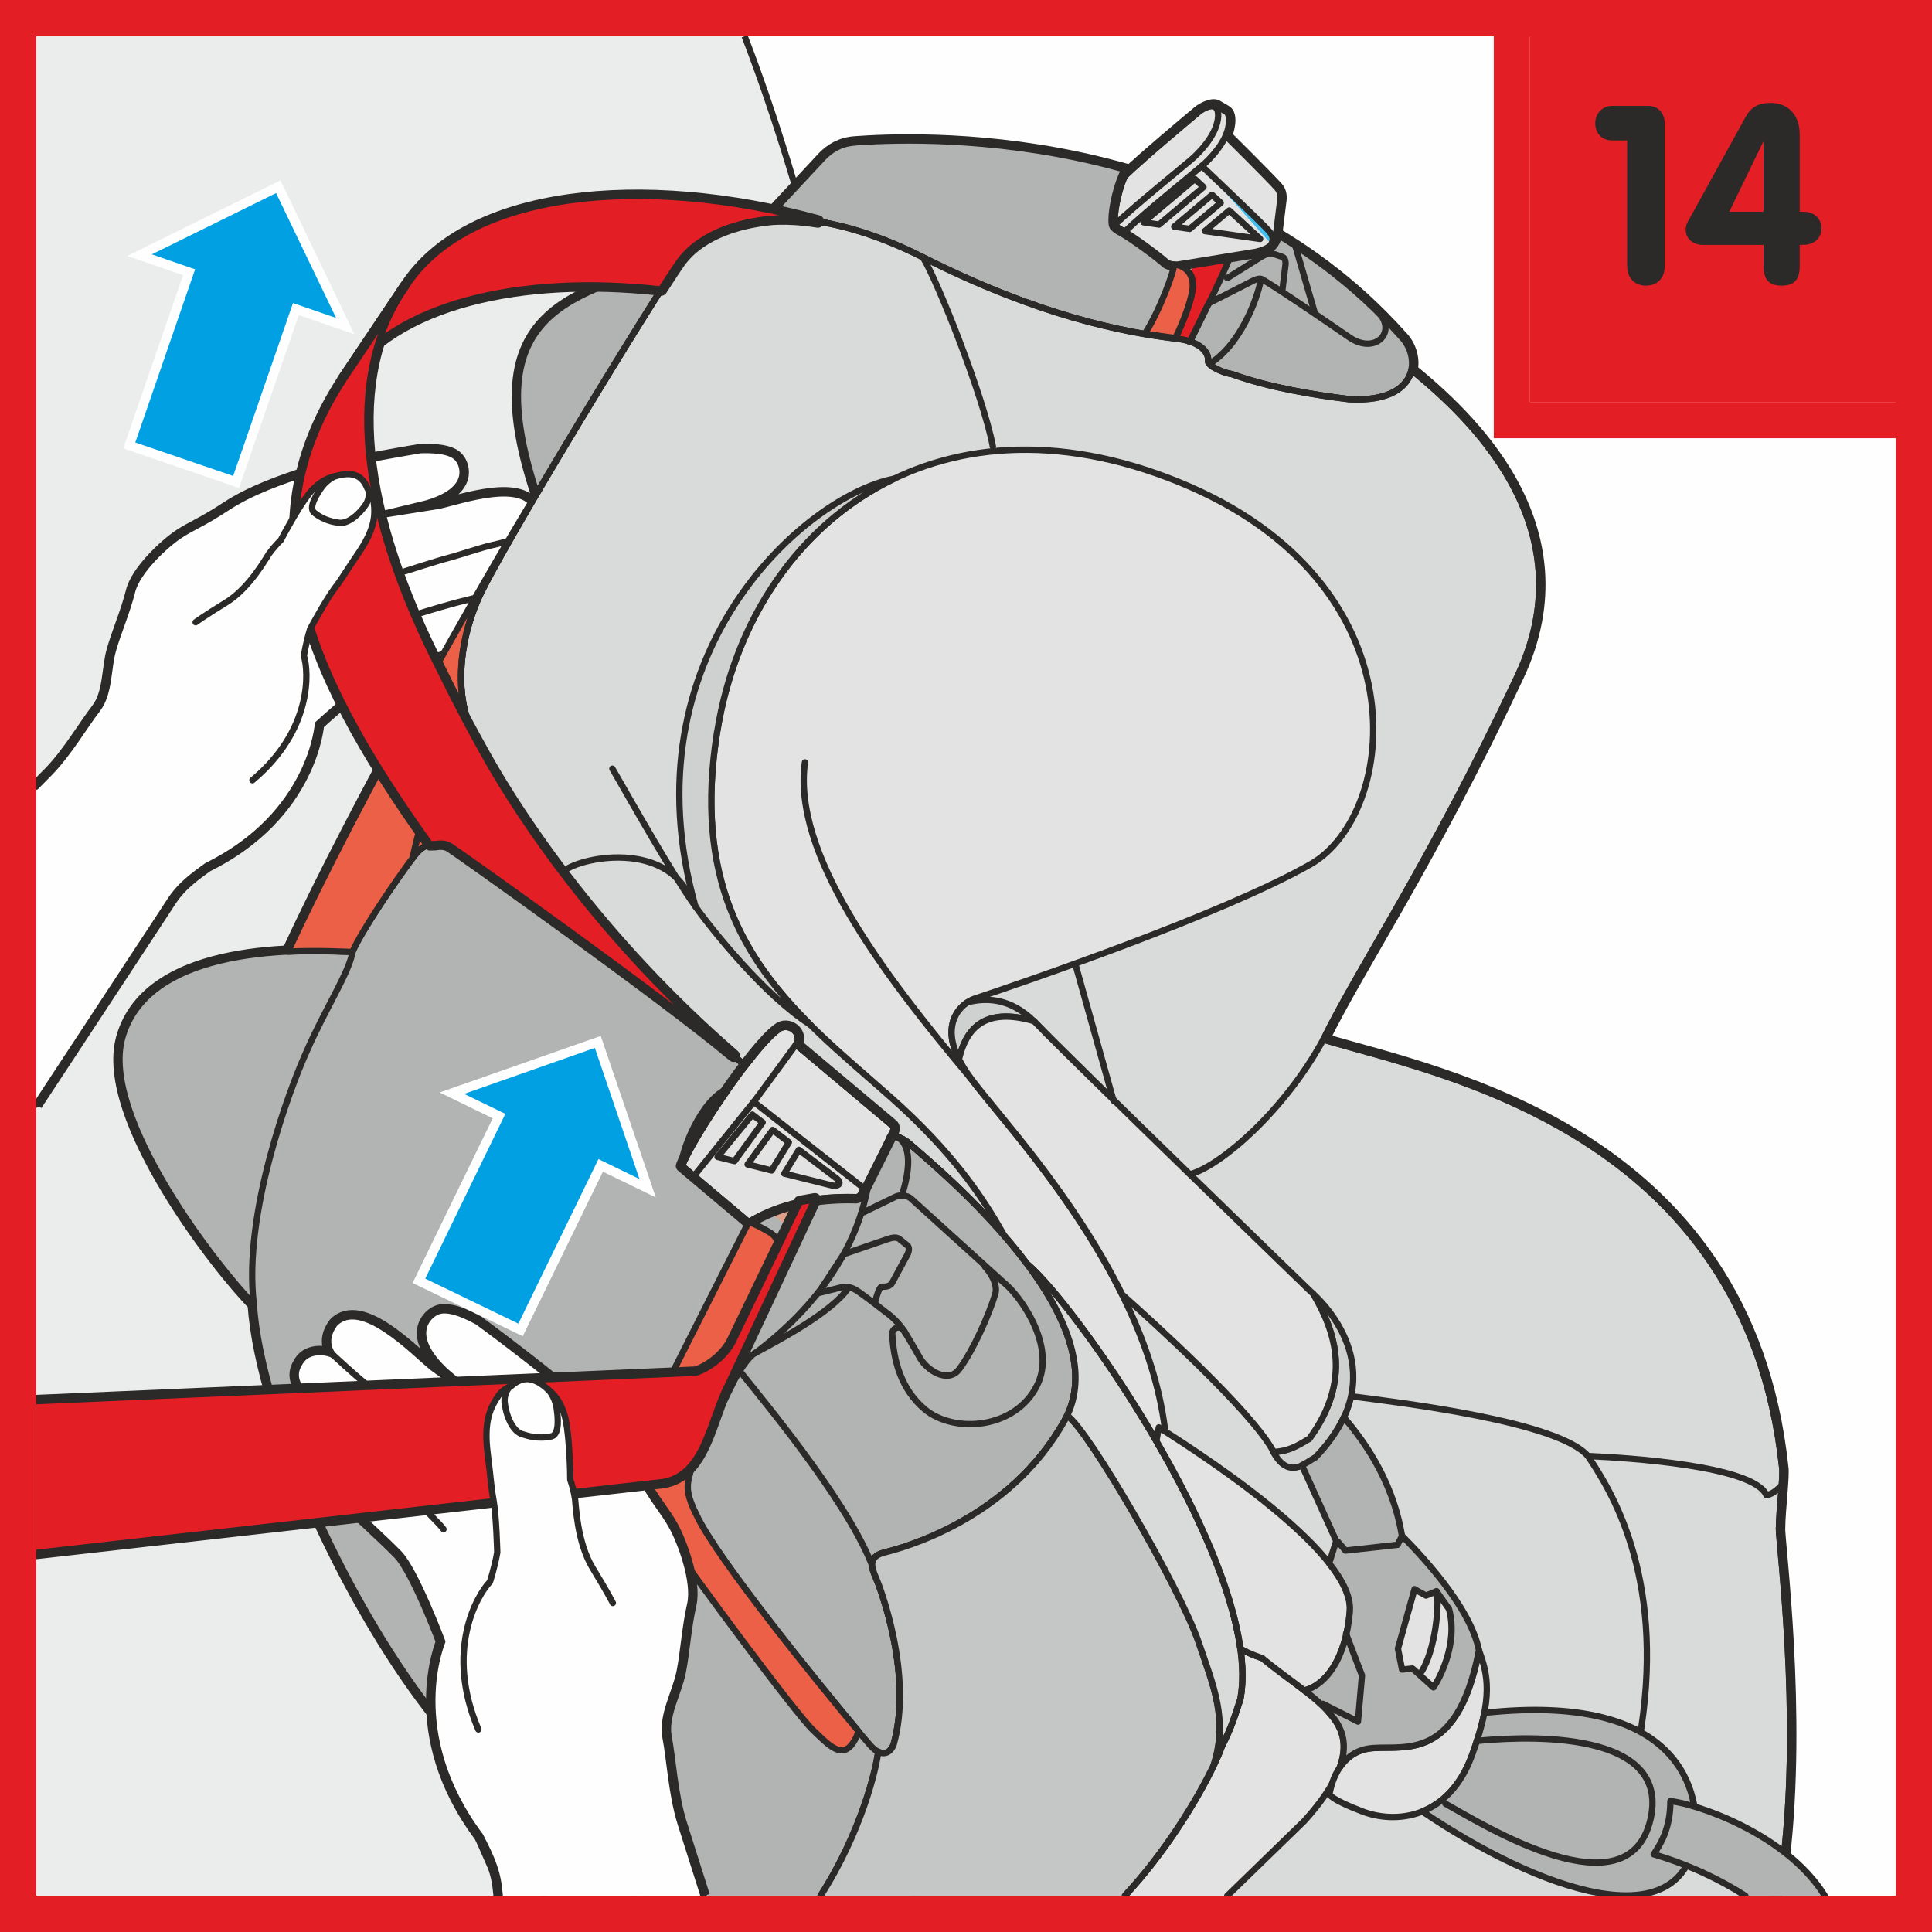 <?xml version="1.0" encoding="UTF-8"?>
<!DOCTYPE svg PUBLIC "-//W3C//DTD SVG 1.1//EN" "http://www.w3.org/Graphics/SVG/1.1/DTD/svg11.dtd">
<!-- Creator: CorelDRAW 2017 -->
<svg xmlns="http://www.w3.org/2000/svg" xml:space="preserve" width="28.25mm" height="28.25mm" version="1.1" style="shape-rendering:geometricPrecision; text-rendering:geometricPrecision; image-rendering:optimizeQuality; fill-rule:evenodd; clip-rule:evenodd"
viewBox="0 0 210.62 210.62"
 xmlns:xlink="http://www.w3.org/1999/xlink">
 <rect x="0" y="0" width="210.62" height="210.62" fill="#808080" stroke="none"/>
 <defs>
  <style type="text/css">
   <![CDATA[
    .str2 {stroke:#2B2A29;stroke-width:1.37;stroke-miterlimit:4}
    .str1 {stroke:#2B2A29;stroke-width:0.69;stroke-miterlimit:4}
    .str6 {stroke:#E31E24;stroke-width:3.95;stroke-miterlimit:10}
    .str4 {stroke:#2B2A29;stroke-width:0.69;stroke-linejoin:round;stroke-miterlimit:4}
    .str5 {stroke:#FEFEFE;stroke-width:2.06;stroke-linecap:round;stroke-miterlimit:4}
    .str0 {stroke:#2B2A29;stroke-width:1.37;stroke-linecap:round;stroke-linejoin:round;stroke-miterlimit:4}
    .str3 {stroke:#2B2A29;stroke-width:0.69;stroke-linecap:round;stroke-linejoin:round;stroke-miterlimit:4}
    .fil1 {fill:none;fill-rule:nonzero}
    .fil0 {fill:#FEFEFE;fill-rule:nonzero}
    .fil2 {fill:#EBECEC;fill-rule:nonzero}
    .fil6 {fill:#E3E3E3;fill-rule:nonzero}
    .fil5 {fill:#D9DADA;fill-rule:nonzero}
    .fil11 {fill:#CFD0D0;fill-rule:nonzero}
    .fil10 {fill:#C5C6C6;fill-rule:nonzero}
    .fil3 {fill:#B2B3B3;fill-rule:nonzero}
    .fil12 {fill:#2B2A29;fill-rule:nonzero}
    .fil14 {fill:#2B2A29;fill-rule:nonzero}
    .fil7 {fill:#DEA089;fill-rule:nonzero}
    .fil9 {fill:#EB6046;fill-rule:nonzero}
    .fil4 {fill:#E31E24;fill-rule:nonzero}
    .fil8 {fill:#44C0F0;fill-rule:nonzero}
    .fil13 {fill:#00A0E3;fill-rule:nonzero}
   ]]>
  </style>
 </defs>
 <g id="Слой_x0020_1">
  <polygon class="fil0" points="3.94,206.68 206.68,206.68 206.68,3.95 3.94,3.95 "/>
  <path class="fil1 str0" d="M73.77 28.96c-0.05,0.07 -0.1,0.15 -0.16,0.23 0.05,-0.08 0.11,-0.16 0.16,-0.23z"/>
  <path class="fil2" d="M81.18 3.95c8.21,21.33 16.92,56.85 18.06,95.8 1.07,36.51 0.69,81.63 0.33,106.93l-95.62 0 0 -202.73 77.23 0z"/>
  <path class="fil1 str1" d="M81.18 3.95c8.21,21.33 16.92,56.85 18.06,95.8 1.07,36.51 0.69,81.63 0.33,106.93"/>
  <path class="fil1 str0" d="M193.94 166.59c0,-1.88 0.51,-5.81 0.34,-6.66 -3.92,-36.7 -37.56,-42.85 -50.01,-46.6 3.92,-8.02 11.44,-18.95 21.17,-39.61 7.78,-16.5 -5.67,-28.57 -11.56,-33.39 -0,0.01 -0,0.01 -0.01,0.02 0.29,-1.32 -0.21,-2.75 -1.12,-3.66 -20.83,-23.32 -53.58,-21.59 -59.52,-21.16 -1.59,0.11 -2.62,0.8 -3.42,1.59l-6.37 6.83c-2.5,0.28 -6.94,1.31 -9.33,4.55 -0.06,0.08 -0.14,0.2 -0.22,0.32 0.08,-0.12 0.16,-0.23 0.22,-0.32 0.06,-0.09 0.13,-0.16 0.2,-0.25 -11.6,4 -22.49,5.25 -15.79,25.54 1.96,-3.32 4.13,-6.95 6.23,-10.4 -4.52,7.44 -9.41,15.69 -11.65,19.92 1.2,-2.27 3.16,-5.69 5.41,-9.52 -5.54,8.99 -19.6,33.68 -27.1,49.96 2.87,-0.14 5.28,-0.02 6.48,0.02 -4,-0.13 -21.65,-1.12 -24.56,9.4 -2.41,8.7 10.59,25.27 14.34,29.02 0.85,12.63 10.7,33.61 20.11,45.23 6.62,7.82 15.04,14.51 22.25,19.27m123.59 0c0.37,-1.54 0.66,-2.93 0.82,-4.07 1.87,-15.88 -0.51,-34.14 -0.51,-36.02"/>
  <path class="fil0" d="M3.94 120.42c6.62,-10.09 13.28,-20.18 14.63,-22.27 1.19,-1.83 2.91,-2.96 3.99,-3.76 11.45,-5.64 12.1,-15.46 12.1,-15.46 0,0 5.56,-5.12 7.81,-5.87 1.82,-0.62 4.55,-1.36 7.37,-2.21 2.32,-0.71 4.74,-2.12 6.32,-3.48 1.61,-1.38 0.17,-3.05 -0.65,-3.27 4.04,-1.04 4.42,-2.21 4.23,-3.64 -0.19,-1.42 -1.89,-2 -2.58,-1.96 0,0 1.66,-0.59 1.26,-2.84 -1.13,-3.58 -8.23,-1.03 -10.6,-0.52l-6.87 1.09 5.57 -1.35c5.13,-1.5 3.91,-4.25 3.46,-4.79 -0.74,-1.09 -3.16,-1.04 -4.1,-1.02 -2.2,0.34 -10.48,1.84 -12.68,2.57 -2.22,0.73 -5.74,1.91 -8.48,3.72 -2.74,1.8 -3.75,2.08 -5.18,3.04 -1.42,0.94 -4.6,3.82 -5.15,6.11 -0.57,2.27 -1.53,4.42 -2.09,6.41 -0.56,1.97 -0.35,4.67 -1.69,6.41 -1.36,1.75 -3.13,4.8 -5.19,6.91l-1.5 1.52 0 34.66z"/>
  <path class="fil1 str2" d="M3.94 120.42c6.62,-10.09 13.28,-20.18 14.63,-22.27 1.19,-1.83 2.91,-2.96 3.99,-3.76 11.45,-5.64 12.1,-15.46 12.1,-15.46 0,0 5.56,-5.12 7.81,-5.87 1.82,-0.62 4.55,-1.36 7.37,-2.21 2.32,-0.71 4.74,-2.12 6.32,-3.48 1.61,-1.38 0.17,-3.05 -0.65,-3.27 4.04,-1.04 4.42,-2.21 4.23,-3.64 -0.19,-1.42 -1.89,-2 -2.58,-1.96 0,0 1.66,-0.59 1.26,-2.84 -1.13,-3.58 -8.23,-1.03 -10.6,-0.52l-6.87 1.09 5.57 -1.35c5.13,-1.5 3.91,-4.25 3.46,-4.79 -0.74,-1.09 -3.16,-1.04 -4.1,-1.02 -2.2,0.34 -10.48,1.84 -12.68,2.57 -2.22,0.73 -5.74,1.91 -8.48,3.72 -2.74,1.8 -3.75,2.08 -5.18,3.04 -1.42,0.94 -4.6,3.82 -5.15,6.11 -0.57,2.27 -1.53,4.42 -2.09,6.41 -0.56,1.97 -0.35,4.67 -1.69,6.41 -1.36,1.75 -3.13,4.8 -5.19,6.91l-1.5 1.52"/>
  <path class="fil0" d="M3.94 120.42c6.62,-10.09 13.28,-20.18 14.63,-22.27 1.19,-1.83 2.91,-2.96 3.99,-3.76 11.45,-5.64 12.1,-15.46 12.1,-15.46 0,0 5.56,-5.12 7.81,-5.87 1.82,-0.62 4.55,-1.36 7.37,-2.21 2.32,-0.71 4.74,-2.12 6.32,-3.48 1.61,-1.38 0.17,-3.05 -0.65,-3.27 4.04,-1.04 4.42,-2.21 4.23,-3.64 -0.19,-1.42 -1.89,-2 -2.58,-1.96 0,0 1.66,-0.59 1.26,-2.84 -1.13,-3.58 -8.23,-1.03 -10.6,-0.52l-6.87 1.09 5.57 -1.35c5.13,-1.5 3.91,-4.25 3.46,-4.79 -0.74,-1.09 -3.16,-1.04 -4.1,-1.02 -2.2,0.34 -10.48,1.84 -12.68,2.57 -2.22,0.73 -5.74,1.91 -8.48,3.72 -2.74,1.8 -3.75,2.08 -5.18,3.04 -1.42,0.94 -4.6,3.82 -5.15,6.11 -0.57,2.27 -1.53,4.42 -2.09,6.41 -0.56,1.97 -0.35,4.67 -1.69,6.41 -1.36,1.75 -3.13,4.8 -5.19,6.91l-1.5 1.52 0 34.66z"/>
  <path class="fil0" d="M3.94 120.42c6.62,-10.09 13.28,-20.18 14.63,-22.27 1.19,-1.83 2.91,-2.96 3.99,-3.76 11.45,-5.64 12.1,-15.46 12.1,-15.46 0,0 5.56,-5.12 7.81,-5.87 1.82,-0.62 4.55,-1.36 7.37,-2.21 2.32,-0.71 4.74,-2.12 6.32,-3.48 1.61,-1.38 0.17,-3.05 -0.65,-3.27 4.04,-1.04 4.42,-2.21 4.23,-3.64 -0.19,-1.42 -1.89,-2 -2.58,-1.96 0,0 1.66,-0.59 1.26,-2.84 -1.13,-3.58 -8.23,-1.03 -10.6,-0.52l-6.87 1.09 5.57 -1.35c5.13,-1.5 3.91,-4.25 3.46,-4.79 -0.74,-1.09 -3.16,-1.04 -4.1,-1.02 -2.2,0.34 -10.48,1.84 -12.68,2.57 -2.22,0.73 -5.74,1.91 -8.48,3.72 -2.74,1.8 -3.75,2.08 -5.18,3.04 -1.42,0.94 -4.6,3.82 -5.15,6.11 -0.57,2.27 -1.53,4.42 -2.09,6.41 -0.56,1.97 -0.35,4.67 -1.69,6.41 -1.36,1.75 -3.13,4.8 -5.19,6.91l-1.5 1.52 0 34.66z"/>
  <path class="fil1 str3" d="M3.94 120.42c6.62,-10.09 13.28,-20.18 14.63,-22.27 1.19,-1.83 2.91,-2.96 3.99,-3.76 11.45,-5.64 12.1,-15.46 12.1,-15.46 0,0 5.56,-5.12 7.81,-5.87 1.82,-0.62 4.55,-1.36 7.37,-2.21 2.32,-0.71 4.74,-2.12 6.32,-3.48 1.61,-1.38 0.17,-3.05 -0.65,-3.27 4.04,-1.04 4.42,-2.21 4.23,-3.64 -0.19,-1.42 -1.89,-2 -2.58,-1.96 0,0 1.66,-0.59 1.26,-2.84 -1.13,-3.58 -8.23,-1.03 -10.6,-0.52l-6.87 1.09 5.57 -1.35c5.13,-1.5 3.91,-4.25 3.46,-4.79 -0.74,-1.09 -3.16,-1.04 -4.1,-1.02 -2.2,0.34 -10.48,1.84 -12.68,2.57 -2.22,0.73 -5.74,1.91 -8.48,3.72 -2.74,1.8 -3.75,2.08 -5.18,3.04 -1.42,0.94 -4.6,3.82 -5.15,6.11 -0.57,2.27 -1.53,4.42 -2.09,6.41 -0.56,1.97 -0.35,4.67 -1.69,6.41 -1.36,1.75 -3.13,4.8 -5.19,6.91l-1.5 1.52"/>
  <path class="fil1 str3" d="M57.17 58.5c-0.34,0.1 -2.76,0.78 -3.61,0.95 -0.82,0.16 -3.75,1.14 -4.7,1.38 -0.94,0.23 -4.69,1.44 -4.69,1.44"/>
  <path class="fil1 str3" d="M55.52 64.1c-0.35,0.14 -3.39,1.03 -4.83,1.36 -1.44,0.34 -6.29,1.73 -7.05,2.19"/>
  <path class="fil3" d="M93.22 15.52c5.94,-0.43 38.69,-2.16 59.52,21.17 2.16,2.17 2.05,7.28 -5.69,6.83 -3.76,-0.46 -8.65,-1.25 -12.75,-2.73 -0.91,-0.12 -2.73,-0.91 -2.62,-1.48 0.11,-0.57 -0.43,-2.04 -3.42,-2.39 -5.8,-0.68 -15.06,-2.51 -27.65,-8.87 -10.58,-5.36 -17.18,-4.1 -17.18,-4.1l6.37 -6.83c0.8,-0.8 1.82,-1.48 3.42,-1.59z"/>
  <path class="fil1 str3" d="M93.22 15.52c5.94,-0.43 38.69,-2.16 59.52,21.17 2.16,2.17 2.05,7.28 -5.69,6.83 -3.76,-0.46 -8.65,-1.25 -12.75,-2.73 -0.91,-0.12 -2.73,-0.91 -2.62,-1.48 0.11,-0.57 -0.43,-2.04 -3.42,-2.39 -5.8,-0.68 -15.06,-2.51 -27.65,-8.87 -10.58,-5.36 -17.18,-4.1 -17.18,-4.1l6.37 -6.83c0.8,-0.8 1.82,-1.48 3.42,-1.59z"/>
  <path class="fil4" d="M129.67 29.76c1.09,1.39 -0.47,4.67 -1.52,7.1l1.55 0.44c3.12,-6.38 7.23,-13.9 5.56,-16.97l-5.6 9.43z"/>
  <path class="fil1 str3" d="M129.67 29.76c1.09,1.39 -0.47,4.67 -1.52,7.1l1.55 0.44c3.12,-6.38 7.23,-13.9 5.56,-16.97"/>
  <path class="fil5" d="M193.94 166.59c0,-1.88 0.51,-5.81 0.34,-6.66 -3.92,-36.7 -37.56,-42.85 -50.01,-46.6 3.92,-8.02 11.44,-18.95 21.17,-39.61 7.78,-16.5 -5.67,-28.57 -11.56,-33.39 -0.4,1.83 -2.32,3.45 -6.82,3.19 -3.76,-0.46 -8.65,-1.25 -12.75,-2.73 -0.91,-0.12 -2.73,-0.91 -2.62,-1.48 0.11,-0.57 -0.43,-2.04 -3.42,-2.39 -5.8,-0.68 -15.06,-2.51 -27.65,-8.87 -10.58,-5.36 -17.18,-4.1 -17.18,-4.1 -2.5,0.28 -6.94,1.31 -9.33,4.55 -2.39,3.24 -19.8,31.75 -22.02,36.87 -2.22,5.12 -2.38,10.65 -0.68,14.17 2.22,4.61 11.61,21.17 29.7,36.53l0.17 0.1c1.37,-1.79 2.66,-3.27 3.54,-3.91 1.04,-0.9 2.76,0.34 1.96,1.62l10.46 8.79c0.18,0.14 0.22,0.37 0.11,0.67l-0.3 0.6c0.16,-0.07 0.37,-0.09 0.59,-0.02 0.56,0.07 1.16,0.45 1.61,0.85 1.86,1.62 8.11,6.84 12.72,13.02 5.25,4.27 25.81,33.54 23.25,47.43 -0.63,1.89 -0.88,2.91 -2.03,5.18 -0.2,0.58 -0.51,1.3 -0.9,2.13 -1.76,3.69 -5.31,9.5 -9.67,14.15l71 0c0.37,-1.54 0.66,-2.93 0.82,-4.07 1.87,-15.88 -0.51,-34.14 -0.51,-36.02z"/>
  <path class="fil1 str3" d="M193.94 166.59c0,-1.88 0.51,-5.81 0.34,-6.66 -3.92,-36.7 -37.56,-42.85 -50.01,-46.6 3.92,-8.02 11.44,-18.95 21.17,-39.61 7.78,-16.5 -5.67,-28.57 -11.56,-33.39 -0.4,1.83 -2.32,3.45 -6.82,3.19 -3.76,-0.46 -8.65,-1.25 -12.75,-2.73 -0.91,-0.12 -2.73,-0.91 -2.62,-1.48 0.11,-0.57 -0.43,-2.04 -3.42,-2.39 -5.8,-0.68 -15.06,-2.51 -27.65,-8.87 -10.58,-5.36 -17.18,-4.1 -17.18,-4.1 -2.5,0.28 -6.94,1.31 -9.33,4.55 -2.39,3.24 -19.8,31.75 -22.02,36.87 -2.22,5.12 -2.38,10.65 -0.68,14.17 2.22,4.61 11.61,21.17 29.7,36.53l0.17 0.1c1.37,-1.79 2.66,-3.27 3.54,-3.91 1.04,-0.9 2.76,0.34 1.96,1.62l10.46 8.79c0.18,0.14 0.22,0.37 0.11,0.67l-0.3 0.6c0.16,-0.07 0.37,-0.09 0.59,-0.02 0.56,0.07 1.16,0.45 1.61,0.85 1.86,1.62 8.11,6.84 12.72,13.02 5.25,4.27 25.81,33.54 23.25,47.43 -0.63,1.89 -0.88,2.91 -2.03,5.18 -0.2,0.58 -0.51,1.3 -0.9,2.13 -1.76,3.69 -5.31,9.5 -9.67,14.15m71 0c0.37,-1.54 0.66,-2.93 0.82,-4.07 1.87,-15.88 -0.51,-34.14 -0.51,-36.02"/>
  <path class="fil6" d="M144.77 186.56c-1.7,-1.88 -4.27,-3.42 -7.17,-5.8 0,0 -1.26,-0.38 -2.38,-1.03 0.12,0.87 0.19,1.72 0.21,2.53 0.02,1.04 -0.04,2.03 -0.21,2.96 -0.63,1.89 -0.88,2.91 -2.03,5.18 -0.21,0.58 -0.51,1.3 -0.91,2.13 -1.76,3.69 -5.31,9.5 -9.67,14.15l11.18 0 8.41 -8.17c6.32,-7 4.26,-10.07 2.56,-11.95z"/>
  <path class="fil1 str3" d="M144.77 186.56c-1.7,-1.88 -4.27,-3.42 -7.17,-5.8 0,0 -1.26,-0.38 -2.38,-1.03 0.12,0.87 0.19,1.72 0.21,2.53 0.02,1.04 -0.04,2.03 -0.21,2.96 -0.63,1.89 -0.88,2.91 -2.03,5.18 -0.21,0.58 -0.51,1.3 -0.91,2.13 -1.76,3.69 -5.31,9.5 -9.67,14.15m11.18 0l8.41 -8.17c6.32,-7 4.26,-10.07 2.56,-11.95"/>
  <path class="fil3" d="M99.25 124.76c-0.73,-0.63 -1.82,-1.25 -2.5,-0.57l-1.02 1.51 -6.78 -2.99c-4.61,-4.78 -33.29,-26.46 -39.78,-30.39 -0.68,-0.51 -2.62,-0.84 -3.92,0.86 -1.71,2.22 -5.81,8.19 -6.83,10.58 -2.56,0 -22.02,-1.71 -25.1,9.39 -2.41,8.7 10.59,25.26 14.34,29.02 0.85,12.63 10.7,33.61 20.11,45.23 6.62,7.82 15.04,14.51 22.25,19.27l19.43 0c4.51,-7.05 6.08,-13.93 6.28,-15.7 0.82,0.41 1.42,-0.08 1.68,-0.77 2.16,-7.62 -1.48,-17.18 -1.93,-18.21 -0.46,-1.02 -0.91,-2.28 0.91,-2.73 1.82,-0.46 13.65,-3.53 19.69,-14.45 6.03,-10.93 -13.31,-26.97 -16.84,-30.04z"/>
  <path class="fil1 str3" d="M99.25 124.76c-0.73,-0.63 -1.82,-1.25 -2.5,-0.57l-1.02 1.51 -6.78 -2.99c-4.61,-4.78 -33.29,-26.46 -39.78,-30.39 -0.68,-0.51 -2.62,-0.84 -3.92,0.86 -1.71,2.22 -5.81,8.19 -6.83,10.58 -2.56,0 -22.02,-1.71 -25.1,9.39 -2.41,8.7 10.59,25.26 14.34,29.02 0.85,12.63 10.7,33.61 20.11,45.23 6.62,7.82 15.04,14.51 22.25,19.27m19.43 0c4.51,-7.05 6.08,-13.93 6.28,-15.7 0.82,0.41 1.42,-0.08 1.68,-0.77 2.16,-7.62 -1.48,-17.18 -1.93,-18.21 -0.46,-1.02 -0.91,-2.28 0.91,-2.73 1.82,-0.46 13.65,-3.53 19.69,-14.45 6.03,-10.93 -13.31,-26.97 -16.84,-30.04"/>
  <path class="fil7" d="M85.85 133.71l1.24 -2.64c-1.32,0.29 -2.38,0.66 -3.22,1.01l1.98 1.63z"/>
  <path class="fil1 str3" d="M107.38 138.1c0.45,0.46 1.47,1.86 1.11,3.01 -0.71,2.31 -2.37,6.04 -3.89,8.12 -1.25,1.71 -3.64,0.11 -4.37,-1.3 0,0 -1.12,-1.96 -1.58,-2.69 -0.46,-0.72 -1.04,-1.37 -1.7,-1.9 -0.66,-0.52 -2.56,-1.96 -3.21,-2.42 -0.65,-0.46 -1.13,-0.71 -1.97,-0.59l-2.57 0.64"/>
  <path class="fil1 str3" d="M98.66 145.25c-0.59,-1.05 -1.51,-0.33 -1.38,0.26 0.13,2.82 0.96,5.96 3.53,8.12 3.21,2.69 9.87,2.17 12.24,-2.58 2.15,-4.28 -1.82,-9.81 -3.65,-11.25l-10.1 -9.15c-0.39,-0.33 -1.13,-0.43 -1.64,-0.2l-3.77 1.83"/>
  <path class="fil1 str3" d="M95.38 142.07c0,0 0.4,-1.86 0.79,-1.8 0.73,0.05 1.01,-0.25 1.11,-0.46l1.7 -3.15c0.24,-0.62 0.01,-0.85 -0.13,-0.94l-0.78 -0.63c-0.39,-0.33 -0.98,-0.11 -1.5,0.06l-4.59 1.58 -2.77 4.24"/>
  <path class="fil1 str3" d="M139.8 31.64l0.35 -2.87c0.01,-0.63 -0.27,-0.75 -0.43,-0.79l-0.91 -0.31c-0.45,-0.17 -0.96,0.12 -1.45,0.41l-3.57 2.24"/>
  <path class="fil1 str3" d="M82.32 147.52c6.33,-4.73 11.96,-11.75 12.59,-20.58l1.83 -2.74c0.68,-0.68 1.77,-0.07 2.5,0.57 3.53,3.07 22.87,19.12 16.84,30.04 -6.04,10.92 -17.87,14 -19.69,14.45 -1.82,0.46 -1.37,1.71 -0.91,2.73 0.45,1.02 4.09,10.59 1.93,18.21 -0.34,0.91 -1.25,1.48 -2.5,0.11 -1.25,-1.37 -16.5,-19.68 -19.01,-25.15 -1.02,-2.05 -1.25,-3.18 -0.57,-4.89 0.68,-1.71 4.78,-9.9 4.78,-9.9 0.45,-0.8 1.32,-2.3 2.19,-2.86z"/>
  <path class="fil8" d="M97.34 123.33l-3.12 6.25c-0.41,0.77 -0.55,0.99 -1.16,0.92 -7.15,-0.14 -10.65,2.33 -11.45,2.71l-7.25 -6.11c1.03,-2.8 7.71,-12.86 10.46,-14.86 1.04,-0.9 2.76,0.34 1.96,1.62l10.46 8.79c0.18,0.14 0.22,0.37 0.11,0.67z"/>
  <path class="fil1 str0" d="M97.34 123.33l-3.12 6.25c-0.41,0.77 -0.55,0.99 -1.16,0.92 -7.15,-0.14 -10.65,2.33 -11.45,2.71l-7.25 -6.11c1.03,-2.8 7.71,-12.86 10.46,-14.86 1.04,-0.9 2.76,0.34 1.96,1.62l10.46 8.79c0.18,0.14 0.22,0.37 0.11,0.67z"/>
  <path class="fil6" d="M97.34 123.33l-3.12 6.25c-0.41,0.77 -0.55,0.99 -1.16,0.92 -7.15,-0.14 -10.65,2.33 -11.45,2.71l-7.25 -6.11c1.03,-2.8 7.71,-12.86 10.46,-14.86 1.04,-0.9 2.76,0.34 1.96,1.62l10.46 8.79c0.18,0.14 0.22,0.37 0.11,0.67z"/>
  <path class="fil1 str3" d="M97.34 123.33l-3.12 6.25c-0.41,0.77 -0.55,0.99 -1.16,0.92 -7.15,-0.14 -10.65,2.33 -11.45,2.71l-7.25 -6.11c1.03,-2.8 7.71,-12.86 10.46,-14.86 1.04,-0.9 2.76,0.34 1.96,1.62l10.46 8.79c0.18,0.14 0.22,0.37 0.11,0.67z"/>
  <path class="fil1 str3" d="M80.82 149.69c3.3,4.1 12.4,15.13 14.57,21.85"/>
  <path class="fil1 str3" d="M96.98 123.97c0.68,-0.45 3.19,0.46 1.37,6.26"/>
  <path class="fil1 str3" d="M82.32 147.51c2.51,-1.37 8.39,-4.43 10.21,-7.16"/>
  <path class="fil9" d="M75.19 160.75c-0.89,-1.54 -1.12,-2.77 -0.4,-4.15l9.05 -17.92c0.94,-1.7 1.53,-3.41 0.17,-4.27 -1.37,-0.85 -2.39,-1.2 -2.39,-1.2l-11.95 23.64c-0.68,1.45 -1.11,4.7 2.48,9.9 3.58,5.21 14.51,19.97 16.47,21.85 1.96,1.87 3.59,3.75 4.95,0.25l0 -0.14c-4.07,-4.86 -15.5,-18.9 -17.64,-23.56 -0.93,-1.85 -1.19,-2.96 -0.73,-4.42z"/>
  <path class="fil1 str3" d="M75.19 160.75c-0.89,-1.54 -1.12,-2.77 -0.4,-4.15l9.05 -17.92c0.94,-1.7 1.53,-3.41 0.17,-4.27 -1.37,-0.85 -2.39,-1.2 -2.39,-1.2l-11.95 23.64c-0.68,1.45 -1.11,4.7 2.48,9.9 3.58,5.21 14.51,19.97 16.47,21.85 1.96,1.87 3.59,3.75 4.95,0.25l0 -0.14c-4.07,-4.86 -15.5,-18.9 -17.64,-23.56 -0.93,-1.85 -1.19,-2.96 -0.73,-4.42z"/>
  <path class="fil1 str3" d="M27.67 142.18c-1.2,-9.9 3.93,-23.56 5.8,-27.65 1.93,-4.44 4.67,-8.65 4.95,-10.75"/>
  <path class="fil3" d="M70.04 206.68c-7.21,-4.77 -15.63,-11.45 -22.25,-19.27 -0.33,-0.41 -0.65,-0.83 -0.98,-1.25 1.7,5.49 5.3,14.7 8.17,20.52l15.06 0z"/>
  <path class="fil1 str3" d="M70.04 206.68c-7.21,-4.77 -15.63,-11.45 -22.25,-19.27 -0.33,-0.41 -0.65,-0.83 -0.98,-1.25 1.7,5.49 5.3,14.7 8.17,20.52"/>
  <path class="fil1 str3" d="M54.64 194.75c0.39,1.96 1.65,6.62 4.71,11.93"/>
  <path class="fil10" d="M130.67 179.01c-2,-5.84 -12.02,-23.15 -14.3,-24.67 -0.01,-0 -0.02,-0.02 -0.03,-0.02 -0.08,0.16 -0.16,0.32 -0.25,0.48 -6.04,10.92 -17.87,14 -19.69,14.45 -1.82,0.46 -1.37,1.71 -0.91,2.73 0.45,1.03 4.09,10.59 1.93,18.21 -0.26,0.69 -0.86,1.19 -1.68,0.78 -0.2,1.77 -1.77,8.65 -6.28,15.7l33.15 0c4.36,-4.66 7.9,-10.47 9.67,-14.16 1.64,-5.01 0.01,-8.72 -1.62,-13.51z"/>
  <path class="fil1 str4" d="M130.67 179.01c-2,-5.84 -12.02,-23.15 -14.3,-24.67 -0.01,-0 -0.02,-0.02 -0.03,-0.02 -0.08,0.16 -0.16,0.32 -0.25,0.48 -6.04,10.92 -17.87,14 -19.69,14.45 -1.82,0.46 -1.37,1.71 -0.91,2.73 0.45,1.03 4.09,10.59 1.93,18.21 -0.26,0.69 -0.86,1.19 -1.68,0.78 -0.2,1.77 -1.77,8.65 -6.28,15.7m33.15 0c4.36,-4.66 7.9,-10.47 9.67,-14.16 1.64,-5.01 0.01,-8.72 -1.62,-13.51"/>
  <path class="fil5" d="M111.97 137.78c4.02,5.37 6.79,11.47 4.37,16.55 0.01,0 0.03,0.02 0.03,0.02 2.28,1.52 12.3,18.83 14.3,24.67 1.63,4.79 3.26,8.5 1.62,13.51 0.39,-0.83 0.7,-1.55 0.91,-2.13 1.14,-2.27 1.39,-3.29 2.03,-5.18 2.56,-13.9 -18.01,-43.16 -23.25,-47.44z"/>
  <path class="fil1 str3" d="M111.97 137.78c4.02,5.37 6.79,11.47 4.37,16.55 0.01,0 0.03,0.02 0.03,0.02 2.28,1.52 12.3,18.83 14.3,24.67 1.63,4.79 3.26,8.5 1.62,13.51 0.39,-0.83 0.7,-1.55 0.91,-2.13 1.14,-2.27 1.39,-3.29 2.03,-5.18 2.56,-13.9 -18.01,-43.16 -23.25,-47.44z"/>
  <path class="fil8" d="M122.13 24.97c1.44,0.78 4.33,2.94 5.1,3.66 0.34,0.16 0.67,0.27 1.11,0.22l8.54 -1.39c1.52,-0.34 1.94,-0.83 2.22,-1.83l0.44 -3.55c0.11,-0.67 0.06,-1.17 -0.33,-1.61 -0.91,-1.03 -5.59,-5.67 -5.59,-5.67 0.15,-0.37 0.27,-0.72 0.32,-1.1 0.16,-0.87 -0.02,-1.4 -0.31,-1.55l-0.89 -0.52c-0.46,-0.39 -1.59,0.17 -2.08,0.58 -1.64,1.38 -5.83,4.88 -8.05,6.99 -0.77,1.78 -1.22,4.28 -1.06,5.27 0.02,0.12 0.25,0.31 0.56,0.5z"/>
  <path class="fil1 str0" d="M122.13 24.97c1.44,0.78 4.33,2.94 5.1,3.66 0.34,0.16 0.67,0.27 1.11,0.22l8.54 -1.39c1.52,-0.34 1.94,-0.83 2.22,-1.83l0.44 -3.55c0.11,-0.67 0.06,-1.17 -0.33,-1.61 -0.91,-1.03 -5.59,-5.67 -5.59,-5.67 0.15,-0.37 0.27,-0.72 0.32,-1.1 0.16,-0.87 -0.02,-1.4 -0.31,-1.55l-0.89 -0.52c-0.46,-0.39 -1.59,0.17 -2.08,0.58 -1.64,1.38 -5.83,4.88 -8.05,6.99 -0.77,1.78 -1.22,4.28 -1.06,5.27 0.02,0.12 0.25,0.31 0.56,0.5z"/>
  <path class="fil6" d="M122.13 24.97c1.44,0.78 4.33,2.94 5.1,3.66 0.34,0.16 0.67,0.27 1.11,0.22l8.54 -1.39c1.52,-0.34 1.94,-0.83 2.22,-1.83l0.44 -3.55c0.11,-0.67 0.06,-1.17 -0.33,-1.61 -0.91,-1.03 -5.59,-5.67 -5.59,-5.67 0.15,-0.37 0.27,-0.72 0.32,-1.1 0.16,-0.87 -0.02,-1.4 -0.31,-1.55l-0.89 -0.52c-0.46,-0.39 -1.59,0.17 -2.08,0.58 -1.64,1.38 -5.83,4.88 -8.05,6.99 -0.77,1.78 -1.22,4.28 -1.06,5.27 0.02,0.12 0.25,0.31 0.56,0.5z"/>
  <path class="fil1 str3" d="M122.13 24.97c1.44,0.78 4.33,2.94 5.1,3.66 0.34,0.16 0.67,0.27 1.11,0.22l8.54 -1.39c1.52,-0.34 1.94,-0.83 2.22,-1.83l0.44 -3.55c0.11,-0.67 0.06,-1.17 -0.33,-1.61 -0.91,-1.03 -5.59,-5.67 -5.59,-5.67 0.15,-0.37 0.27,-0.72 0.32,-1.1 0.16,-0.87 -0.02,-1.4 -0.31,-1.55l-0.89 -0.52c-0.46,-0.39 -1.59,0.17 -2.08,0.58 -1.64,1.38 -5.83,4.88 -8.05,6.99 -0.77,1.78 -1.22,4.28 -1.06,5.27 0.02,0.12 0.25,0.31 0.56,0.5z"/>
  <path class="fil8" d="M138.59 26.63c0.28,-0.52 0.16,-0.97 -0.23,-1.42 -0.9,-1.03 -7.34,-7.11 -7.34,-7.11l7.57 8.52z"/>
  <path class="fil1 str3" d="M138.59 26.63c0.28,-0.52 0.16,-0.97 -0.23,-1.42 -0.9,-1.03 -7.34,-7.11 -7.34,-7.11"/>
  <polygon class="fil1 str3" points="130.26,19.52 124.66,24.23 126.36,24.48 131.2,20.39 "/>
  <polygon class="fil1 str3" points="137.38,26.05 134.01,22.95 131.35,25.19 "/>
  <polygon class="fil1 str3" points="132.13,21.24 128.01,24.71 129.7,24.95 133.08,22.11 "/>
  <path class="fil9" d="M127.96 28.83c0.17,0.5 -1.66,5.32 -3.16,7.56 0,0 0,0 0,0l3.34 0.47c1.04,-2.13 1.89,-4.61 1.89,-5.7 0,-2.07 -1.74,-2.32 -2.08,-2.32z"/>
  <path class="fil1 str3" d="M127.96 28.83c0.17,0.5 -1.66,5.32 -3.16,7.56 0,0 0,0 0,0l3.34 0.47c1.04,-2.13 1.89,-4.61 1.89,-5.7 0,-2.07 -1.74,-2.32 -2.08,-2.32z"/>
  <path class="fil1 str3" d="M150.21 33.98c2.16,2.17 -0.25,4.73 -3.07,2.82 -1.45,-0.98 -6.72,-4.65 -9.47,-6.31 -0.25,-0.17 -0.58,-0.17 -1.49,0.33 -0.57,0.3 -4.41,2.24 -4.41,2.24l-2.07 4.23"/>
  <line class="fil1 str3" x1="141.25" y1="26.93" x2="143.32" y2= "34.06" />
  <path class="fil1 str3" d="M137.43 30.58c-0.09,0.83 -1.66,6.48 -5.39,8.97"/>
  <path class="fil3" d="M74.3 28.24c-11.6,4 -22.49,5.25 -15.79,25.54 5.98,-10.14 14.02,-23.16 15.59,-25.29 0.06,-0.09 0.13,-0.16 0.2,-0.25z"/>
  <path class="fil1 str3" d="M74.3 28.24c-11.6,4 -22.49,5.25 -15.79,25.54 5.98,-10.14 14.02,-23.16 15.59,-25.29 0.06,-0.09 0.13,-0.16 0.2,-0.25z"/>
  <path class="fil9" d="M45.26 93.19c1.3,-1.7 3.24,-1.37 3.92,-0.86 4.68,2.84 20.89,14.89 31.3,23.19 -17.69,-15.21 -26.89,-31.44 -29.08,-35.99 -0.44,-0.91 -0.75,-1.94 -0.93,-3.07 -2.68,5.99 -4.57,13 -5.5,17.12 0.1,-0.14 0.2,-0.27 0.29,-0.39z"/>
  <path class="fil1 str3" d="M45.26 93.19c1.3,-1.7 3.24,-1.37 3.92,-0.86 4.68,2.84 20.89,14.89 31.3,23.19 -17.69,-15.21 -26.89,-31.44 -29.08,-35.99 -0.44,-0.91 -0.75,-1.94 -0.93,-3.07 -2.68,5.99 -4.57,13 -5.5,17.12 0.1,-0.14 0.2,-0.27 0.29,-0.39z"/>
  <path class="fil9" d="M38.43 103.77c0.96,-2.26 4.69,-7.73 6.53,-10.19 0.93,-4.12 2.82,-11.13 5.5,-17.12 -0.54,-3.26 -0.03,-7.29 1.61,-11.09 0.76,-1.76 3.32,-6.28 6.43,-11.58 -5.54,9 -19.6,33.68 -27.1,49.96 3.4,-0.16 6.15,0.03 7.01,0.03z"/>
  <path class="fil1 str3" d="M38.43 103.77c0.96,-2.26 4.69,-7.73 6.53,-10.19 0.93,-4.12 2.82,-11.13 5.5,-17.12 -0.54,-3.26 -0.03,-7.29 1.61,-11.09 0.76,-1.76 3.32,-6.28 6.43,-11.58 -5.54,9 -19.6,33.68 -27.1,49.96 3.4,-0.16 6.15,0.03 7.01,0.03z"/>
  <path class="fil6" d="M106.19 108.89c5.27,-1.76 27.14,-9.22 36.7,-14.68 9.56,-5.46 12.46,-30.72 -14.34,-41.65 -26.8,-10.92 -46.77,4.96 -50.36,27.14 -3.58,22.2 8.37,30.56 18.95,39.95 6.61,5.86 10.02,10.86 12.32,15.03 0.86,0.99 1.71,2.03 2.51,3.1 2.74,2.24 9.66,11.29 15.28,21.41 -0.4,-18.6 -17.17,-35.9 -21.4,-41.59 -4.44,-5.98 -0.68,-8.37 0.34,-8.71z"/>
  <path class="fil1 str3" d="M106.19 108.89c5.27,-1.76 27.14,-9.22 36.7,-14.68 9.56,-5.46 12.46,-30.72 -14.34,-41.65 -26.8,-10.92 -46.77,4.96 -50.36,27.14 -3.58,22.2 8.37,30.56 18.95,39.95 6.61,5.86 10.02,10.86 12.32,15.03 0.86,0.99 1.71,2.03 2.51,3.1 2.74,2.24 9.66,11.29 15.28,21.41 -0.4,-18.6 -17.17,-35.9 -21.4,-41.59 -4.44,-5.98 -0.68,-8.37 0.34,-8.71z"/>
  <path class="fil11" d="M78.2 79.7c1.97,-12.24 8.94,-22.56 19.28,-27.51 -9.68,1.85 -29.39,19.09 -21.67,46.63 1.72,2.45 7.56,9.74 12.53,12.89 -7.24,-7.19 -12.73,-16 -10.15,-32.01z"/>
  <path class="fil1 str3" d="M78.2 79.7c1.97,-12.24 8.94,-22.56 19.28,-27.51 -9.68,1.85 -29.39,19.09 -21.67,46.63 1.72,2.45 7.56,9.74 12.53,12.89 -7.24,-7.19 -12.73,-16 -10.15,-32.01z"/>
  <path class="fil1 str3" d="M147.5 152.24c5.3,0.69 22.36,2.74 25.61,6.49 4.1,0.18 18.09,1.03 19.46,4.27 1.02,-0.17 1.88,-1.36 1.88,-1.36"/>
  <path class="fil6" d="M161.24 179.92c-2.47,12.9 -8.84,10.09 -12.2,10.74 -3.59,0.68 -4.1,4.94 -4.1,4.94 0,0 0,0.51 3.59,1.88 3.59,1.37 9.39,0.86 11.95,-6.14 2.35,-6.42 1.68,-8.82 0.76,-11.42z"/>
  <path class="fil1 str3" d="M161.24 179.92c-2.47,12.9 -8.84,10.09 -12.2,10.74 -3.59,0.68 -4.1,4.94 -4.1,4.94 0,0 0,0.51 3.59,1.88 3.59,1.37 9.39,0.86 11.95,-6.14 2.35,-6.42 1.68,-8.82 0.76,-11.42z"/>
  <path class="fil3" d="M161.84 186.73l-0.04 0.05c-0.24,1.27 -0.67,2.75 -1.33,4.56 -1.24,3.41 -3.26,5.27 -5.41,6.14 12.69,8.59 28.41,14.18 29.82,2.57 0.34,-5.47 -2.39,-15.54 -23.04,-13.32z"/>
  <path class="fil1 str3" d="M161.84 186.73l-0.04 0.05c-0.24,1.27 -0.67,2.75 -1.33,4.56 -1.24,3.41 -3.26,5.27 -5.41,6.14 12.69,8.59 28.41,14.18 29.82,2.57 0.34,-5.47 -2.39,-15.54 -23.04,-13.32"/>
  <path class="fil1 str3" d="M160.98 189.8c3.25,-0.34 21.34,-1.88 18.95,8.54 -2.39,10.41 -18.09,0.68 -22.36,-1.71"/>
  <path class="fil1 str3" d="M173.11 158.73c2.39,3.59 8.36,12.8 5.81,29.7"/>
  <path class="fil1 str3" d="M87.75 83.11c-1.36,9.9 8.2,22.7 18.1,34.48"/>
  <path class="fil1 str3" d="M75.81 98.82c-2.56,-3.58 -6.49,-10.58 -9.05,-15.02"/>
  <path class="fil11" d="M112.72 111.33c-2.61,-2.55 -5.21,-2.58 -7.24,-2.07 -1.15,0.77 -2.71,2.67 -0.95,6.22 0.73,-3.1 2.57,-5.8 8.19,-4.16z"/>
  <path class="fil1 str3" d="M112.72 111.33c-2.61,-2.55 -5.21,-2.58 -7.24,-2.07 -1.15,0.77 -2.71,2.67 -0.95,6.22 0.73,-3.1 2.57,-5.8 8.19,-4.16z"/>
  <path class="fil11" d="M143.12 141.01c2.45,4.1 4.3,9.47 -0.4,15.85 -0.61,0.3 -2.03,1.42 -3.91,1.42 1.71,3.13 3.57,1.14 4.59,0.63 8.7,-9 1.15,-16.6 -0.28,-17.9z"/>
  <path class="fil1 str3" d="M143.12 141.01c2.45,4.1 4.3,9.47 -0.4,15.85 -0.61,0.3 -2.03,1.42 -3.91,1.42 1.71,3.13 3.57,1.14 4.59,0.63 8.7,-9 1.15,-16.6 -0.28,-17.9z"/>
  <path class="fil6" d="M142.73 156.86c4.69,-6.38 2.85,-11.74 0.4,-15.85 -0.15,-0.13 -0.23,-0.2 -0.23,-0.2 0,0 -26.46,-25.6 -29.87,-29.19 -0.1,-0.11 -0.2,-0.2 -0.3,-0.3 -5.62,-1.64 -7.46,1.05 -8.19,4.16 0.33,0.65 0.76,1.35 1.33,2.11 2.79,3.77 11.07,12.6 16.47,23.54 3.29,2.92 14.16,12.75 16.47,17.09 0.01,0.02 0.02,0.03 0.02,0.05 1.88,-0 3.3,-1.11 3.91,-1.42z"/>
  <path class="fil1 str3" d="M142.73 156.86c4.69,-6.38 2.85,-11.74 0.4,-15.85 -0.15,-0.13 -0.23,-0.2 -0.23,-0.2 0,0 -26.46,-25.6 -29.87,-29.19 -0.1,-0.11 -0.2,-0.2 -0.3,-0.3 -5.62,-1.64 -7.46,1.05 -8.19,4.16 0.33,0.65 0.76,1.35 1.33,2.11 2.79,3.77 11.07,12.6 16.47,23.54 3.29,2.92 14.16,12.75 16.47,17.09 0.01,0.02 0.02,0.03 0.02,0.05 1.88,-0 3.3,-1.11 3.91,-1.42z"/>
  <path class="fil6" d="M137.6 180.76c1.68,1.39 3.25,2.48 4.6,3.53 2.24,-0.54 4.5,-3.29 4.96,-8.66 0.56,-6.71 -18.55,-18.55 -20.83,-20.02l-0.27 1.5c4.38,7.53 8.22,15.91 9.16,22.62 1.12,0.65 2.38,1.03 2.38,1.03z"/>
  <path class="fil1 str3" d="M137.6 180.76c1.68,1.39 3.25,2.48 4.6,3.53 2.24,-0.54 4.5,-3.29 4.96,-8.66 0.56,-6.71 -18.55,-18.55 -20.83,-20.02l-0.27 1.5c4.38,7.53 8.22,15.91 9.16,22.62 1.12,0.65 2.38,1.03 2.38,1.03z"/>
  <path class="fil3" d="M147.16 175.63c-0.45,5.36 -2.72,8.11 -4.96,8.65 0,-0 -0,-0 -0,-0 0.99,0.76 1.86,1.49 2.57,2.28 1.13,1.24 2.4,3 1.31,6.07 0.62,-0.89 1.55,-1.71 2.95,-1.98 3.36,-0.64 9.73,2.17 12.2,-10.74 -0.95,-4.82 -6.57,-10.66 -8.39,-12.48 -1.1,-6.52 -4.59,-10.83 -6.34,-12.93 -0.65,1.41 -1.65,2.88 -3.11,4.39 -0.39,0.19 -0.89,0.59 -1.46,0.85l3.74 8.25 -0.77 2.43c1.48,1.88 2.37,3.67 2.25,5.19z"/>
  <path class="fil1 str3" d="M147.16 175.63c-0.45,5.36 -2.72,8.11 -4.96,8.65 0,-0 -0,-0 -0,-0 0.99,0.76 1.86,1.49 2.57,2.28 1.13,1.24 2.4,3 1.31,6.07 0.62,-0.89 1.55,-1.71 2.95,-1.98 3.36,-0.64 9.73,2.17 12.2,-10.74 -0.95,-4.82 -6.57,-10.66 -8.39,-12.48 -1.1,-6.52 -4.59,-10.83 -6.34,-12.93 -0.65,1.41 -1.65,2.88 -3.11,4.39 -0.39,0.19 -0.89,0.59 -1.46,0.85l3.74 8.25 -0.77 2.43c1.48,1.88 2.37,3.67 2.25,5.19z"/>
  <path class="fil6" d="M154.21 173.24l-1.81 6.49 0.45 2.28 1.14 -0.11 2.28 2.05c0.56,-0.8 2.73,-4.67 1.7,-8.53l-1.37 -1.94 -1.14 0.46 -1.25 -0.68z"/>
  <path class="fil1 str3" d="M154.21 173.24l-1.81 6.49 0.45 2.28 1.14 -0.11 2.28 2.05c0.56,-0.8 2.73,-4.67 1.7,-8.53l-1.37 -1.94 -1.14 0.46 -1.25 -0.68z"/>
  <path class="fil1 str3" d="M156.61 173.47c0.34,1.37 -0.12,6.49 -1.71,8.88"/>
  <polyline class="fil1 str3" points="145.86,168.08 146.68,169.04 152.35,168.41 152.85,167.44 "/>
  <polyline class="fil1 str3" points="146.74,178.1 148.48,182.65 148.04,187.68 144.22,185.75 "/>
  <line class="fil1 str3" x1="117.29" y1="105.31" x2="121.39" y2= "119.99" />
  <path class="fil1 str3" d="M129.75 128.01c3.24,-0.86 10.24,-6.83 14.51,-14.68"/>
  <path class="fil1 str3" d="M61.23 95.55c-0.73,-1.33 9.87,-4.57 13.56,1.47"/>
  <path class="fil1 str3" d="M122.62 19.2c2.22,-2.11 6.41,-5.61 8.05,-6.99 0.72,-0.61 2.38,-1.33 2.1,0.77 -0.27,1.95 -2.21,3.84 -2.94,4.45 -1.63,1.38 -6.04,4.94 -8.27,7.04 -0.17,-1 0.28,-3.5 1.06,-5.27z"/>
  <path class="fil1 str3" d="M133.62 14.8c-0.66,1.5 -2.02,2.81 -2.61,3.3 -1.63,1.38 -6.05,4.94 -8.27,7.04"/>
  <path class="fil4" d="M83.43 23.94c0,0 2.06,-0.39 5.73,0.2 -19.22,-5.22 -38.19,-3.25 -44.89,7.08l-6.82 10.16c5.41,-8.33 19.26,-11.54 34.62,-9.82 0.95,-1.49 1.67,-2.57 2.03,-3.07 2.39,-3.24 6.83,-4.26 9.33,-4.55z"/>
  <path class="fil1 str0" d="M83.43 23.94c0,0 2.06,-0.39 5.73,0.2 -19.22,-5.22 -38.19,-3.25 -44.89,7.08l-6.82 10.16c5.41,-8.33 19.26,-11.54 34.62,-9.82 0.95,-1.49 1.67,-2.57 2.03,-3.07 2.39,-3.24 6.83,-4.26 9.33,-4.55z"/>
  <path class="fil4" d="M48.04 73.22c-8.96,-17.47 -10.63,-32.2 -3.77,-42.01l-6.81 10.16c-10.05,15.46 -5.08,30.42 9.42,50.67 0.22,0 0.4,-0.01 0.61,-0.02 0.58,-0.1 1.14,-0.06 1.58,0.22 1.1,0.7 23.39,16.53 30.91,22.85 -14.49,-12.56 -23.21,-25.74 -26.99,-32.44 -1.6,-2.88 -2.69,-4.82 -4.95,-9.43z"/>
  <path class="fil1 str0" d="M48.04 73.22c-8.96,-17.47 -10.63,-32.2 -3.77,-42.01l-6.81 10.16c-10.05,15.46 -5.08,30.42 9.42,50.67 0.22,0 0.4,-0.01 0.61,-0.02 0.58,-0.1 1.14,-0.06 1.58,0.22 1.1,0.7 23.39,16.53 30.91,22.85 -14.49,-12.56 -23.21,-25.74 -26.99,-32.44 -1.6,-2.88 -2.69,-4.82 -4.95,-9.43z"/>
  <path class="fil4" d="M83.43 23.94c0,0 2.06,-0.39 5.73,0.2 -19.22,-5.22 -38.19,-3.25 -44.89,7.08l-6.82 10.16c5.41,-8.33 19.26,-11.54 34.62,-9.82 0.95,-1.49 1.67,-2.57 2.03,-3.07 2.39,-3.24 6.83,-4.26 9.33,-4.55z"/>
  <path class="fil1 str3" d="M83.43 23.94c0,0 2.06,-0.39 5.73,0.2 -19.22,-5.22 -38.19,-3.25 -44.89,7.08l-6.82 10.16c5.41,-8.33 19.26,-11.54 34.62,-9.82 0.95,-1.49 1.67,-2.57 2.03,-3.07 2.39,-3.24 6.83,-4.26 9.33,-4.55z"/>
  <path class="fil1 str3" d="M100.61 28.04c1.63,2.65 6.6,15.19 7.63,20.64"/>
  <path class="fil1 str3" d="M193.94 166.59c0,-1.88 0.51,-5.81 0.34,-6.66 -3.92,-36.7 -37.56,-42.85 -50.01,-46.6 3.92,-8.02 11.44,-18.95 21.17,-39.61 7.78,-16.5 -5.67,-28.57 -11.56,-33.39 -0.4,1.83 -2.32,3.45 -6.82,3.19 -3.76,-0.46 -8.65,-1.25 -12.75,-2.73 -0.91,-0.12 -2.73,-0.91 -2.62,-1.48 0.11,-0.57 -0.43,-2.04 -3.42,-2.39 -5.8,-0.68 -15.06,-2.51 -27.65,-8.87 -10.58,-5.36 -17.18,-4.1 -17.18,-4.1 -2.5,0.28 -6.94,1.31 -9.33,4.55 -2.39,3.24 -19.8,31.75 -22.02,36.87 -2.22,5.12 -2.38,10.65 -0.68,14.17 2.22,4.61 11.61,21.17 29.7,36.53l0.17 0.1c1.37,-1.79 2.66,-3.27 3.54,-3.91 1.04,-0.9 2.76,0.34 1.96,1.62l10.46 8.79c0.18,0.14 0.22,0.37 0.11,0.67l-0.3 0.6c0.16,-0.07 0.37,-0.09 0.59,-0.02 0.56,0.07 1.16,0.45 1.61,0.85 1.86,1.62 8.11,6.84 12.72,13.02 5.25,4.27 25.81,33.54 23.25,47.43 -0.63,1.89 -0.88,2.91 -2.03,5.18 -0.2,0.58 -0.51,1.3 -0.9,2.13 -1.76,3.69 -5.31,9.5 -9.67,14.15m71 0c0.37,-1.54 0.66,-2.93 0.82,-4.07 1.87,-15.88 -0.51,-34.14 -0.51,-36.02"/>
  <path class="fil1 str3" d="M82.17 120.12l11.83 9.28c0.18,0.14 0.02,0.35 -0.08,0.66"/>
  <line class="fil1 str3" x1="86.77" y1="113.87" x2="82.55" y2= "119.63" />
  <polygon class="fil1 str3" points="82.02,121.51 78.23,126.12 80.08,126.58 83.14,122.36 "/>
  <line class="fil1 str3" x1="82.55" y1="119.64" x2="75.6" y2= "128.27" />
  <path class="fil1 str3" d="M91.17 128.45l-4.08 -3.1 -1.59 2.59 5.17 1.29c0.59,0.15 1.28,-0.16 0.5,-0.79z"/>
  <polygon class="fil1 str3" points="84.23,123.18 81.5,126.94 84.12,127.6 86,124.53 "/>
  <path class="fil12" d="M78.89 118.9c-3,1.75 -4.93,7.75 -4.52,8.19 0.55,-1.49 2.66,-4.98 4.94,-8.24 -0.16,-0.02 -0.31,0 -0.42,0.06z"/>
  <path class="fil1 str3" d="M78.89 118.9c-3,1.75 -4.93,7.75 -4.52,8.19 0.55,-1.49 2.66,-4.98 4.94,-8.24 -0.16,-0.02 -0.31,0 -0.42,0.06z"/>
  <path class="fil1 str3" d="M81.12 116.03c-10.38,-8.3 -27.17,-20.81 -31.94,-23.7 -0.68,-0.51 -2.62,-0.84 -3.92,0.85"/>
  <path class="fil0" d="M54.48 206.68l-0.09 -0.84c-0.25,-2.39 -1.38,-4.36 -2.03,-5.68 -8.42,-11.24 -4.15,-21.19 -4.15,-21.19 0,0 -2.91,-7.79 -4.74,-9.65 -1.48,-1.51 -3.79,-3.6 -6.13,-5.84 -1.92,-1.85 -3.59,-4.44 -4.46,-6.56 -0.89,-2.16 1.35,-3.08 2.26,-2.88 -3.45,-3.03 -3.23,-4.38 -2.34,-5.68 0.89,-1.29 2.85,-1.03 3.51,-0.64 0,0 -1.33,-1.41 0.18,-3.42 2.89,-2.95 8.57,3.1 10.65,4.78l6.19 4.49 -4.79 -4.1c-4.28,-4.03 -1.72,-6.11 -1,-6.42 1.27,-0.7 3.62,0.55 4.52,1.04 1.99,1.43 9.36,7.03 11.15,8.84 1.81,1.82 4.68,4.74 6.46,7.88 1.79,3.14 2.64,3.91 3.56,5.56 0.92,1.62 2.6,6.04 2.01,8.55 -0.57,2.51 -0.71,5.1 -1.15,7.33 -0.43,2.21 -1.98,4.75 -1.54,7.13 0.46,2.4 0.67,6.27 1.64,9.37 0.36,1.14 1.27,4.02 2.52,7.94l-22.25 0z"/>
  <path class="fil1 str2" d="M54.48 206.68l-0.09 -0.84c-0.25,-2.39 -1.38,-4.36 -2.03,-5.68 -8.42,-11.24 -4.15,-21.19 -4.15,-21.19 0,0 -2.91,-7.79 -4.74,-9.65 -1.48,-1.51 -3.79,-3.6 -6.13,-5.84 -1.92,-1.85 -3.59,-4.44 -4.46,-6.56 -0.89,-2.16 1.35,-3.08 2.26,-2.88 -3.45,-3.03 -3.23,-4.38 -2.34,-5.68 0.89,-1.29 2.85,-1.03 3.51,-0.64 0,0 -1.33,-1.41 0.18,-3.42 2.89,-2.95 8.57,3.1 10.65,4.78l6.19 4.49 -4.79 -4.1c-4.28,-4.03 -1.72,-6.11 -1,-6.42 1.27,-0.7 3.62,0.55 4.52,1.04 1.99,1.43 9.36,7.03 11.15,8.84 1.81,1.82 4.68,4.74 6.46,7.88 1.79,3.14 2.64,3.91 3.56,5.56 0.92,1.62 2.6,6.04 2.01,8.55 -0.57,2.51 -0.71,5.1 -1.15,7.33 -0.43,2.21 -1.98,4.75 -1.54,7.13 0.46,2.4 0.67,6.27 1.64,9.37 0.36,1.14 1.27,4.02 2.52,7.94"/>
  <path class="fil0" d="M54.48 206.68l-0.09 -0.84c-0.25,-2.39 -1.38,-4.36 -2.03,-5.68 -8.42,-11.24 -4.15,-21.19 -4.15,-21.19 0,0 -2.91,-7.79 -4.74,-9.65 -1.48,-1.51 -3.79,-3.6 -6.13,-5.84 -1.92,-1.85 -3.59,-4.44 -4.46,-6.56 -0.89,-2.16 1.35,-3.08 2.26,-2.88 -3.45,-3.03 -3.23,-4.38 -2.34,-5.68 0.89,-1.29 2.85,-1.03 3.51,-0.64 0,0 -1.33,-1.41 0.18,-3.42 2.89,-2.95 8.57,3.1 10.65,4.78l6.19 4.49 -4.79 -4.1c-4.28,-4.03 -1.72,-6.11 -1,-6.42 1.27,-0.7 3.62,0.55 4.52,1.04 1.99,1.43 9.36,7.03 11.15,8.84 1.81,1.82 4.68,4.74 6.46,7.88 1.79,3.14 2.64,3.91 3.56,5.56 0.92,1.62 2.6,6.04 2.01,8.55 -0.57,2.51 -0.71,5.1 -1.15,7.33 -0.43,2.21 -1.98,4.75 -1.54,7.13 0.46,2.4 0.67,6.27 1.64,9.37 0.36,1.14 1.27,4.02 2.52,7.94l-22.25 0z"/>
  <path class="fil0" d="M54.48 206.68l-0.09 -0.84c-0.25,-2.39 -1.38,-4.36 -2.03,-5.68 -8.42,-11.24 -4.15,-21.19 -4.15,-21.19 0,0 -2.91,-7.79 -4.74,-9.65 -1.48,-1.51 -3.79,-3.6 -6.13,-5.84 -1.92,-1.85 -3.59,-4.44 -4.46,-6.56 -0.89,-2.16 1.35,-3.08 2.26,-2.88 -3.45,-3.03 -3.23,-4.38 -2.34,-5.68 0.89,-1.29 2.85,-1.03 3.51,-0.64 0,0 -1.33,-1.41 0.18,-3.42 2.89,-2.95 8.57,3.1 10.65,4.78l6.19 4.49 -4.79 -4.1c-4.28,-4.03 -1.72,-6.11 -1,-6.42 1.27,-0.7 3.62,0.55 4.52,1.04 1.99,1.43 9.36,7.03 11.15,8.84 1.81,1.82 4.68,4.74 6.46,7.88 1.79,3.14 2.64,3.91 3.56,5.56 0.92,1.62 2.6,6.04 2.01,8.55 -0.57,2.51 -0.71,5.1 -1.15,7.33 -0.43,2.21 -1.98,4.75 -1.54,7.13 0.46,2.4 0.67,6.27 1.64,9.37 0.36,1.14 1.27,4.02 2.52,7.94l-22.25 0z"/>
  <path class="fil1 str3" d="M54.48 206.68l-0.09 -0.84c-0.25,-2.39 -1.38,-4.36 -2.03,-5.68 -8.42,-11.24 -4.15,-21.19 -4.15,-21.19 0,0 -2.91,-7.79 -4.74,-9.65 -1.48,-1.51 -3.79,-3.6 -6.13,-5.84 -1.92,-1.85 -3.59,-4.44 -4.46,-6.56 -0.89,-2.16 1.35,-3.08 2.26,-2.88 -3.45,-3.03 -3.23,-4.38 -2.34,-5.68 0.89,-1.29 2.85,-1.03 3.51,-0.64 0,0 -1.33,-1.41 0.18,-3.42 2.89,-2.95 8.57,3.1 10.65,4.78l6.19 4.49 -4.79 -4.1c-4.28,-4.03 -1.72,-6.11 -1,-6.42 1.27,-0.7 3.62,0.55 4.52,1.04 1.99,1.43 9.36,7.03 11.15,8.84 1.81,1.82 4.68,4.74 6.46,7.88 1.79,3.14 2.64,3.91 3.56,5.56 0.92,1.62 2.6,6.04 2.01,8.55 -0.57,2.51 -0.71,5.1 -1.15,7.33 -0.43,2.21 -1.98,4.75 -1.54,7.13 0.46,2.4 0.67,6.27 1.64,9.37 0.36,1.14 1.27,4.02 2.52,7.94"/>
  <path class="fil1 str3" d="M36.32 147.72c0.29,0.27 2.32,2.14 3.06,2.73 0.73,0.56 3.11,2.99 3.92,3.7 0.81,0.7 3.88,3.74 3.88,3.74"/>
  <path class="fil1 str3" d="M35.15 154.03c0.28,0.32 2.81,2.7 4.06,3.74 1.25,1.05 8.62,8.11 9.14,8.94"/>
  <path class="fil4" d="M3.94 169.29l68.33 -7.72c4.6,-0.77 5.11,-6.82 7.08,-10.57l9.48 -20.25 -1.63 0.29 -7.39 15.35c-1.12,1.98 -3.2,3.07 -3.97,3.26l-71.89 3.1 0 16.53z"/>
  <path class="fil1 str0" d="M3.94 169.29l68.33 -7.72c4.6,-0.77 5.11,-6.82 7.08,-10.57l9.48 -20.25 -1.63 0.29 -7.39 15.35c-1.12,1.98 -3.2,3.07 -3.97,3.26l-71.89 3.1"/>
  <path class="fil4" d="M3.94 169.29l68.33 -7.72c4.6,-0.77 5.11,-6.82 7.08,-10.57l9.48 -20.25 -1.63 0.29 -7.39 15.35c-1.12,1.98 -3.2,3.07 -3.97,3.26l-71.89 3.1 0 16.53z"/>
  <path class="fil1 str3" d="M3.94 169.29l68.33 -7.72c4.6,-0.77 5.11,-6.82 7.08,-10.57l9.48 -20.25 -1.63 0.29 -7.39 15.35c-1.12,1.98 -3.2,3.07 -3.97,3.26l-71.89 3.1"/>
  <polygon class="fil0" points="56.51,144.3 46.36,139.39 55.09,121.44 50.6,119.25 64.85,114.25 69.72,128.53 65.25,126.36 "/>
  <polygon class="fil1 str5" points="56.51,144.3 46.36,139.39 55.09,121.44 50.6,119.25 64.85,114.25 69.72,128.53 65.25,126.36 "/>
  <polygon class="fil13" points="55.09,121.43 50.6,119.25 64.85,114.24 69.71,128.53 65.24,126.36 56.51,144.3 46.36,139.39 "/>
  <polygon class="fil0" points="25.42,51.89 14.75,48.24 21.27,29.36 16.55,27.73 30.1,21.05 36.64,34.66 31.94,33.03 "/>
  <polygon class="fil1 str5" points="25.42,51.89 14.75,48.24 21.27,29.36 16.55,27.73 30.1,21.05 36.64,34.66 31.94,33.03 "/>
  <polygon class="fil13" points="21.27,29.36 16.55,27.73 30.1,21.05 36.64,34.66 31.94,33.04 25.42,51.89 14.75,48.24 "/>
  <path class="fil3" d="M182.1 196.35c2.71,0.28 12.6,3.49 16.84,10.33l-8.66 0c-2.73,-1.75 -6.04,-3.36 -10,-4.53 0.68,-1.03 1.82,-2.73 1.82,-5.8z"/>
  <path class="fil1 str3" d="M182.1 196.35c2.71,0.28 12.6,3.49 16.84,10.33m-8.66 0c-2.73,-1.75 -6.04,-3.36 -10,-4.53 0.68,-1.03 1.82,-2.73 1.82,-5.8"/>
  <path class="fil1 str3" d="M97.34 123.34l-3.12 6.25c-0.41,0.76 -0.55,0.99 -1.16,0.92 -7.15,-0.14 -10.65,2.32 -11.45,2.71l-7.25 -6.11c1.03,-2.8 7.71,-12.86 10.46,-14.86 1.04,-0.9 2.76,0.34 1.96,1.62l10.46 8.79c0.18,0.14 0.22,0.37 0.11,0.67z"/>
  <path class="fil0" d="M52.15 188.54c-3.68,-8.61 -0.12,-14.67 1.26,-16.09 0,0 0.51,-1.55 0.8,-3.21 0,0 -0.1,-3.92 -0.39,-5.56 -0.3,-1.64 -0.23,-1.83 -0.65,-5.17 -0.43,-3.36 0.17,-4.94 1.2,-6.39 1.21,-1.78 6.14,-2.69 7.32,2.74 0.4,2.05 0.49,5.82 0.48,6.46 0.25,0.69 0.41,1.41 0.52,2.1 0.09,0.7 0.22,4.69 1.9,7.49 1.71,2.8 2.22,3.84 2.22,3.84l-14.66 13.8z"/>
  <path class="fil1 str3" d="M52.15 188.54c-3.68,-8.61 -0.12,-14.67 1.26,-16.09 0,0 0.51,-1.55 0.8,-3.21 0,0 -0.1,-3.92 -0.39,-5.56 -0.3,-1.64 -0.23,-1.83 -0.65,-5.17 -0.43,-3.36 0.17,-4.94 1.2,-6.39 1.21,-1.78 6.14,-2.69 7.32,2.74 0.4,2.05 0.49,5.82 0.48,6.46 0.25,0.69 0.41,1.41 0.52,2.1 0.09,0.7 0.22,4.69 1.9,7.49 1.71,2.8 2.22,3.84 2.22,3.84"/>
  <path class="fil0" d="M55.71 151.12c1.04,-0.92 2.34,-1.33 4.21,0.54 0.21,0.3 0.67,0.98 0.78,1.96 0.07,0.5 0.38,2.68 -0.54,2.96 -1.53,0.35 -2.7,-0.07 -3.19,-0.22 -1.15,-0.32 -1.81,-2.13 -1.96,-3.48 -0.07,-0.75 0.3,-1.58 0.69,-1.76z"/>
  <path class="fil1 str3" d="M55.71 151.12c1.04,-0.92 2.34,-1.33 4.21,0.54 0.21,0.3 0.67,0.98 0.78,1.96 0.07,0.5 0.38,2.68 -0.54,2.96 -1.53,0.35 -2.7,-0.07 -3.19,-0.22 -1.15,-0.32 -1.81,-2.13 -1.96,-3.48 -0.07,-0.75 0.3,-1.58 0.69,-1.76z"/>
  <path class="fil4" d="M46.37 89.74c-1.7,-3.51 -1.54,-9.04 0.68,-14.17 0.29,-0.64 0.73,-1.8 0.99,-2.35 -8.96,-17.47 -10.63,-32.2 -3.77,-42.01l-6.82 10.16c-10.05,15.46 -5.08,30.42 9.42,50.66 0.21,-0.06 0.42,-0.1 0.62,-0.11 -0.48,-0.89 -0.86,-1.63 -1.13,-2.19z"/>
  <path class="fil1 str3" d="M46.37 89.74c-1.7,-3.51 -1.54,-9.04 0.68,-14.17 0.29,-0.64 0.73,-1.8 0.99,-2.35 -8.96,-17.47 -10.63,-32.2 -3.77,-42.01l-6.82 10.16c-10.05,15.46 -5.08,30.42 9.42,50.66 0.21,-0.06 0.42,-0.1 0.62,-0.11 -0.48,-0.89 -0.86,-1.63 -1.13,-2.19z"/>
  <path class="fil4" d="M48.04 73.22c-8.96,-17.47 -10.63,-32.2 -3.77,-42.01l-6.81 10.16c-10.05,15.46 -5.08,30.42 9.42,50.67 0.22,0 0.4,-0.01 0.61,-0.02 0.58,-0.1 1.14,-0.06 1.58,0.22 1.1,0.7 23.39,16.53 30.91,22.85 -14.49,-12.56 -23.21,-25.74 -26.99,-32.44 -1.6,-2.88 -2.69,-4.82 -4.95,-9.43z"/>
  <path class="fil1 str3" d="M48.04 73.22c-8.96,-17.47 -10.63,-32.2 -3.77,-42.01l-6.81 10.16c-10.05,15.46 -5.08,30.42 9.42,50.67 0.22,0 0.4,-0.01 0.61,-0.02 0.58,-0.1 1.14,-0.06 1.58,0.22 1.1,0.7 23.39,16.53 30.91,22.85 -14.49,-12.56 -23.21,-25.74 -26.99,-32.44 -1.6,-2.88 -2.69,-4.82 -4.95,-9.43z"/>
  <path class="fil0" d="M27.52 85.06c6.53,-5.46 6.15,-11.84 5.61,-13.56 0,0 0.23,-1.47 0.68,-2.92 0,0 1.69,-3.14 2.6,-4.35 0.92,-1.2 0.94,-1.39 2.66,-3.92 1.73,-2.54 1.9,-4.07 1.66,-5.67 -0.24,-1.95 -3.87,-4.71 -7.06,-0.8 -1.17,1.5 -2.79,4.51 -3.05,5.03 -0.48,0.47 -0.91,0.98 -1.29,1.49 -0.36,0.53 -2.11,3.71 -4.62,5.28 -2.54,1.56 -3.38,2.19 -3.38,2.19l6.19 17.23z"/>
  <path class="fil1 str3" d="M27.52 85.06c6.53,-5.46 6.15,-11.84 5.61,-13.56 0,0 0.23,-1.47 0.68,-2.92 0,0 1.69,-3.14 2.6,-4.35 0.92,-1.2 0.94,-1.39 2.66,-3.92 1.73,-2.54 1.9,-4.07 1.66,-5.67 -0.24,-1.95 -3.87,-4.71 -7.06,-0.8 -1.17,1.5 -2.79,4.51 -3.05,5.03 -0.48,0.47 -0.91,0.98 -1.29,1.49 -0.36,0.53 -2.11,3.71 -4.62,5.28 -2.54,1.56 -3.38,2.19 -3.38,2.19"/>
  <path class="fil0" d="M40.06 53.26c-0.46,-1.18 -1.35,-2.04 -3.63,-1.3 -0.3,0.16 -0.95,0.53 -1.44,1.26 -0.26,0.39 -1.41,2.01 -0.78,2.63 1.09,0.91 2.22,1.06 2.67,1.13 1.06,0.21 2.34,-0.98 3.02,-2.01 0.36,-0.58 0.41,-1.4 0.17,-1.71z"/>
  <path class="fil1 str3" d="M40.06 53.26c-0.46,-1.18 -1.35,-2.04 -3.63,-1.3 -0.3,0.16 -0.95,0.53 -1.44,1.26 -0.26,0.39 -1.41,2.01 -0.78,2.63 1.09,0.91 2.22,1.06 2.67,1.13 1.06,0.21 2.34,-0.98 3.02,-2.01 0.36,-0.58 0.41,-1.4 0.17,-1.71z"/>
  <polygon class="fil1 str6" points="1.97,1.97 208.65,1.97 208.65,208.65 1.97,208.65 "/>
  <polygon class="fil4" points="166.8,43.82 206.67,43.82 206.67,3.95 166.8,3.95 "/>
  <polygon class="fil1 str6" points="164.82,1.97 208.65,1.97 208.65,45.8 164.82,45.8 "/>
  <path class="fil14" d="M177.39 29.01c0,1.36 0.87,2.13 2.05,2.13 1.18,0 2.04,-0.77 2.04,-2.13l0 -15.53c0,-1.09 -0.65,-1.94 -1.83,-1.94l-3.88 0c-1.18,0 -1.86,0.93 -1.86,1.89 0,0.93 0.55,1.88 1.86,1.88l1.61 0 0 13.7zm14.87 -2.32l0 2.32c0,1.45 0.57,2.13 1.97,2.13 1.39,0 1.97,-0.68 1.97,-2.13l0 -2.32 0.46 0c1.06,0 1.91,-0.71 1.91,-1.8 0,-1.09 -0.85,-1.8 -1.91,-1.8l-0.46 0 0 -8.38c0,-2.48 -1.56,-3.49 -3.14,-3.49 -1.42,0 -2.18,0.49 -2.79,1.58l-6.11 11.09c-0.16,0.27 -0.39,0.6 -0.39,1.2 0,0.71 0.58,1.61 1.91,1.61l6.58 0zm0 -3.61l-3.74 0 3.69 -7.61 0.05 0 0 7.61z"/>
 </g>
</svg>
